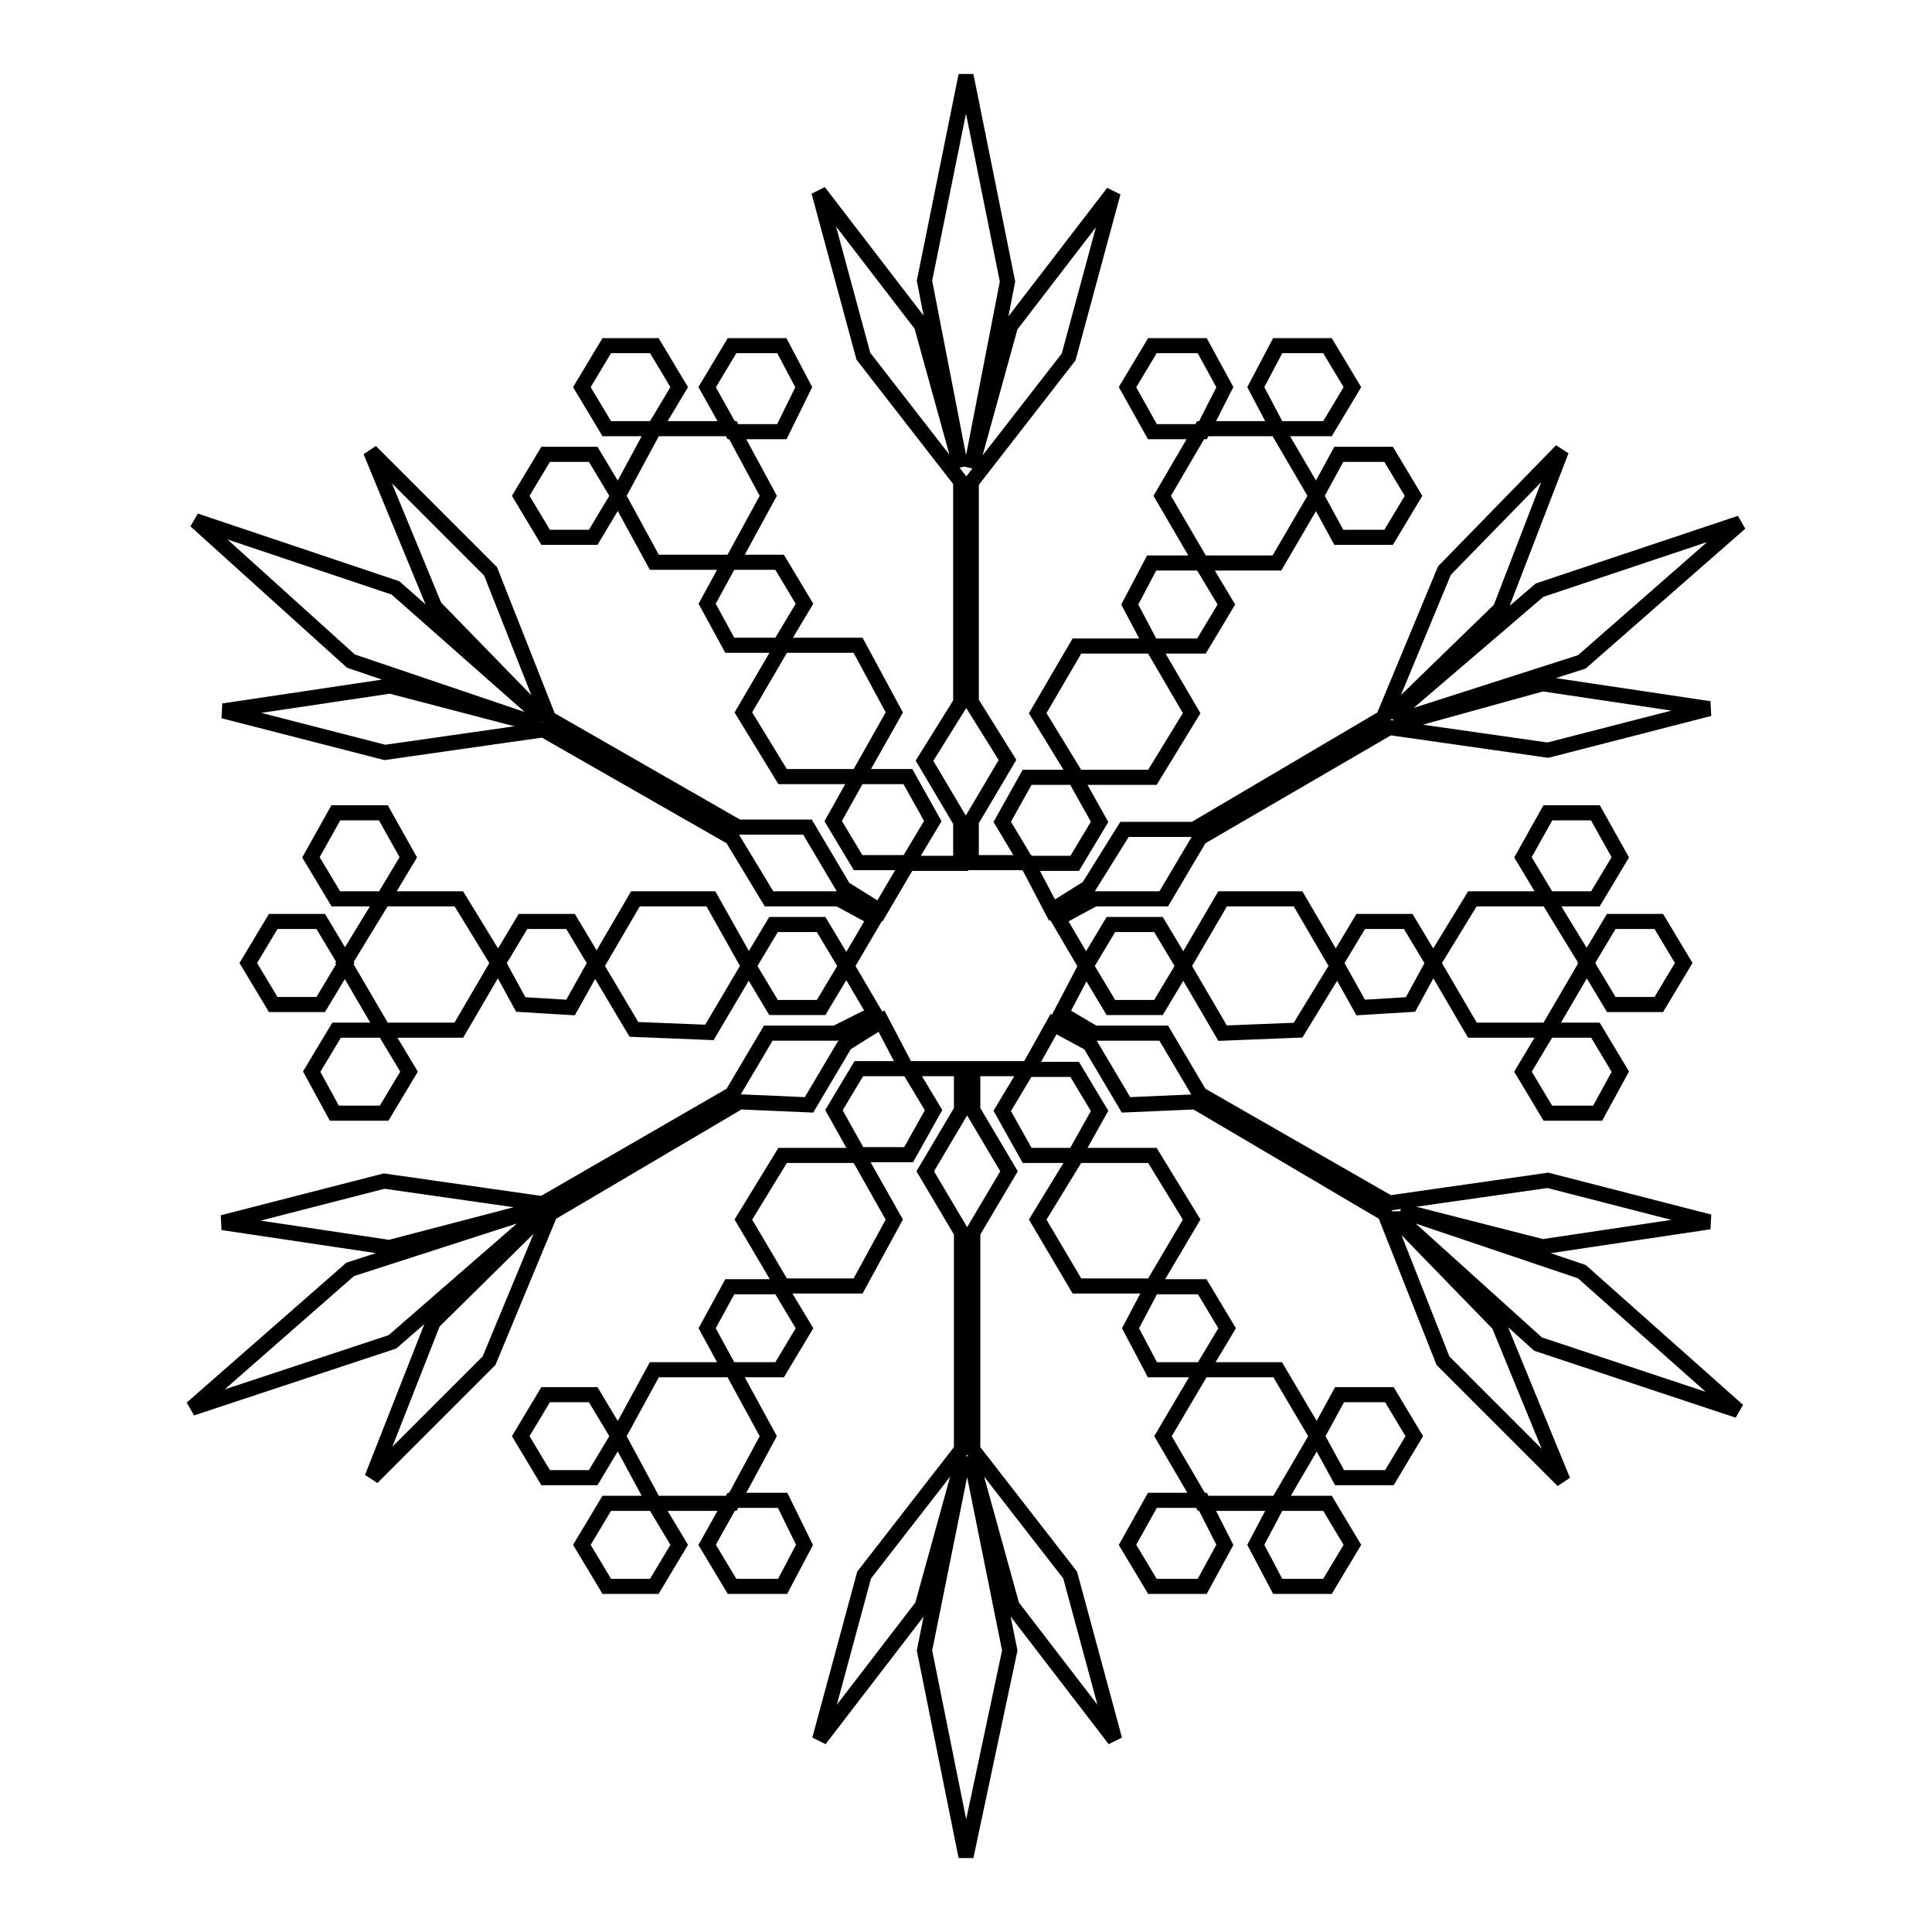 <?xml version="1.0" encoding="utf-8"?>
<!-- Svg Vector Icons : http://www.onlinewebfonts.com/icon -->
<!DOCTYPE svg PUBLIC "-//W3C//DTD SVG 1.1//EN" "http://www.w3.org/Graphics/SVG/1.1/DTD/svg11.dtd">
<svg version="1.1" xmlns="http://www.w3.org/2000/svg" xmlns:xlink="http://www.w3.org/1999/xlink" x="0px" y="0px" viewBox="0 0 256 256" enable-background="new 0 0 256 256" xml:space="preserve">
<g> <path stroke-width="2" fill-opacity="0" stroke="#000000"  d="M142.4,114.4h-6.3l-3.3-5.5l3.3-5.9h6.3l3.3,5.9L142.4,114.4z M152.7,57.2l-3.3-5.9l3.3-5.5h6.6l3,5.5 l-3,5.9H152.7z M177.4,71.2l-3-5.5l-5.2,8.9h-10l3.3,5.5l-3.3,5.5h-6.6l-2.9-5.5l2.9-5.5h6.6l-5.2-8.9l5.2-8.9h10l5.2,8.9l3-5.5 h6.6l3.3,5.5l-3.3,5.5H177.4z M169.3,56.8l-2.9-5.5l2.9-5.5h6.6l3.3,5.5l-3.3,5.5H169.3z M152.7,85.6l5.2,8.9l-5.2,8.5h-10 l-5.2-8.5l5.2-8.9H152.7z M120.3,102.9l3.3,5.9l-3.3,5.5h-6.6l-3.3-5.5l3.3-5.9H120.3z M97,57.2l-3.3-5.9l3.3-5.5h6.6l2.9,5.5 l-2.9,5.9H97z M81.9,65.7l4.8-8.9H97l4.8,8.9L97,74.5h6.3l3.3,5.5l-3.3,5.5h-6.6l-3-5.5l3-5.5h-10L81.9,65.7l-3.3,5.5h-6.3L69,65.7 l3.3-5.5h6.3L81.9,65.7z M80.4,56.8l-3.3-5.5l3.3-5.5h6.3l3.3,5.5l-3.3,5.5H80.4z M98.5,94.4l5.2-8.9h10l4.8,8.9l-4.8,8.5h-10 L98.5,94.4z M136.1,153.1l-3.3-5.9l3.3-5.5h6.3l3.3,5.5l-3.3,5.9H136.1z M159.3,198.8l3,5.9l-3,5.5h-6.6l-3.3-5.5l3.3-5.9H159.3z  M174.5,190.3l-5.2,8.9h-10l-5.2-8.9l5.2-8.8h-6.6l-2.9-5.5l2.9-5.5h6.6l3.3,5.5l-3.3,5.5h10L174.5,190.3l3-5.5h6.6l3.3,5.5 l-3.3,5.5h-6.6L174.5,190.3z M175.9,199.2l3.3,5.5l-3.3,5.5h-6.6l-2.9-5.5l2.9-5.5H175.9z M157.9,161.6l-5.2,8.8h-10l-5.2-8.8 l5.2-8.5h10L157.9,161.6z M103.7,198.8l2.9,5.9l-2.9,5.5H97l-3.3-5.5l3.3-5.9H103.7z M78.6,184.8l3.3,5.5l4.8-8.8h10l-3-5.5l3-5.5 h6.6l3.3,5.5l-3.3,5.5H97l4.8,8.8l-4.8,8.9H86.7l-4.8-8.9l-3.3,5.5h-6.3l-3.3-5.5l3.3-5.5H78.6z M86.7,199.2l3.3,5.5l-3.3,5.5h-6.3 l-3.3-5.5l3.3-5.5H86.7z M98.5,161.6l5.2-8.5h10l4.8,8.5l-4.8,8.8h-10L98.5,161.6z M108.8,122.5l3.3,5.5l-3.3,5.5h-6.3l-3.3-5.5 l3.3-5.5H108.8z M44.3,147.5l-3-5.5l3.3-5.5h6.3l3.3,5.5l-3.3,5.5H44.3z M32.9,127.6l3.3-5.5h6.3l3.3,5.5l-3.3,5.5h-6.3L32.9,127.6 z M99.2,128l-5.2,8.8l-10-0.4L79,128l5.2-8.9h10L99.2,128z M66,127.6l3.3-5.5h6.3l3.3,5.5l-3.3,5.9l-6.6-0.4L66,127.6l-5.2,8.9h-10 l-5.2-8.9l5.2-8.5h-6.3l-3.3-5.5l3.3-5.9h6.3l3.3,5.9l-3.3,5.5h10L66,127.6z M214.7,142l-3,5.5h-6.6l-3.3-5.5l3.3-5.5h6.3 L214.7,142z M223.1,127.6l-3.3,5.5h-6.3l-3.3-5.5l3.3-5.5h6.3L223.1,127.6z M205.1,107.7h6.3l3.3,5.9l-3.3,5.5h-6.3l5.2,8.5 l-5.2,8.9h-10l-5.2-8.9l-3,5.5l-6.6,0.4l-3.3-5.9l3.3-5.5h6.3l3.3,5.5l5.2-8.5h10l-3.3-5.5L205.1,107.7z M156.8,128l5.2-8.9h10 l5.2,8.9l-5.2,8.5l-10,0.4L156.8,128z M72,160.8v-0.4L52,177.8l-26.6,8.8l21-18.4l25.1-8.1l-19.9,5.2l-22.1-3.3l21.4-5.5l21,3 L97,145l4.8-8.1h8.9l5.2-2.6l-3.7-6.3l3.7-6.3l-4.8-2.6h-9.2L97,111L72,96.7l-21,3l-21.4-5.5l22.1-3.3l19.9,5.2l-25.1-8.5L25.9,69 l26.5,8.9L72,95.2L57.6,80.4l-8.5-20.6l15.9,15.9l7.7,19.5l25.1,14.4h9.2l4.8,8.1l4.8,3l3.7-6.3h7v-5.5l-4.8-8.1l4.8-7.7V63.8 l-12.9-16.6l-5.9-21.8l13.6,17.7l5.2,18.8l-4.8-24.7L128,10l5.5,27.3L128.7,62l5.2-18.8l13.6-17.7l-5.9,21.8l-12.9,16.6V93l4.8,7.7 l-4.8,8.1v5.5h7.4l3.3,6.3l4.8-3l4.8-7.7h9.2l25.1-14.8l8.1-19.5l15.5-15.9l-8.1,21l-14,13.6h0.4L204,78.2l26.6-8.9l-21,18.4 l-24,7.7v0.4l18.8-5.2l22.1,3.3l-21.4,5.5l-21-3L159,111l-4.8,8.1H145l-4.8,2.6l3.7,6.3l3.3-5.5h6.3l3.3,5.5l-3.3,5.5h-6.3 l-3.3-5.5l-3.3,6.3l4.4,2.6h9.2l4.8,8.1l25.1,14.4l21-3l21.4,5.5l-22.1,3.3l-18.8-4.8l24,8.1l20.7,18.4l-26.5-8.8l-18.4-16.6h-0.4 l13.6,14l8.5,20.7l-15.9-15.9l-7.7-19.5l-25.1-14.8l-9.2,0.4l-4.8-8.1l-4.8-2.6l-3.3,5.9h-7.4v5.5l4.8,8.1l-4.8,8.1v28.8l12.9,16.6 l5.9,21.8l-13.6-17.7l-5.5-19.9l5.2,25.8L128,246l-5.5-27.3l5.2-25.8l-5.5,19.9l-13.6,17.7l5.9-21.8l12.9-16.6v-28.8l-4.8-8.1 l4.8-8.1v-5.5h-7l3.3,5.5l-3.3,5.9h-6.6l-3.3-5.9l3.3-5.5h6.3l-3.3-6.3l-4.8,3l-4.8,8.1l-9.2-0.4l-25.1,14.8l-8.1,19.5l-15.5,15.5 l8.1-20.6L72,160.8z"/></g>
</svg>